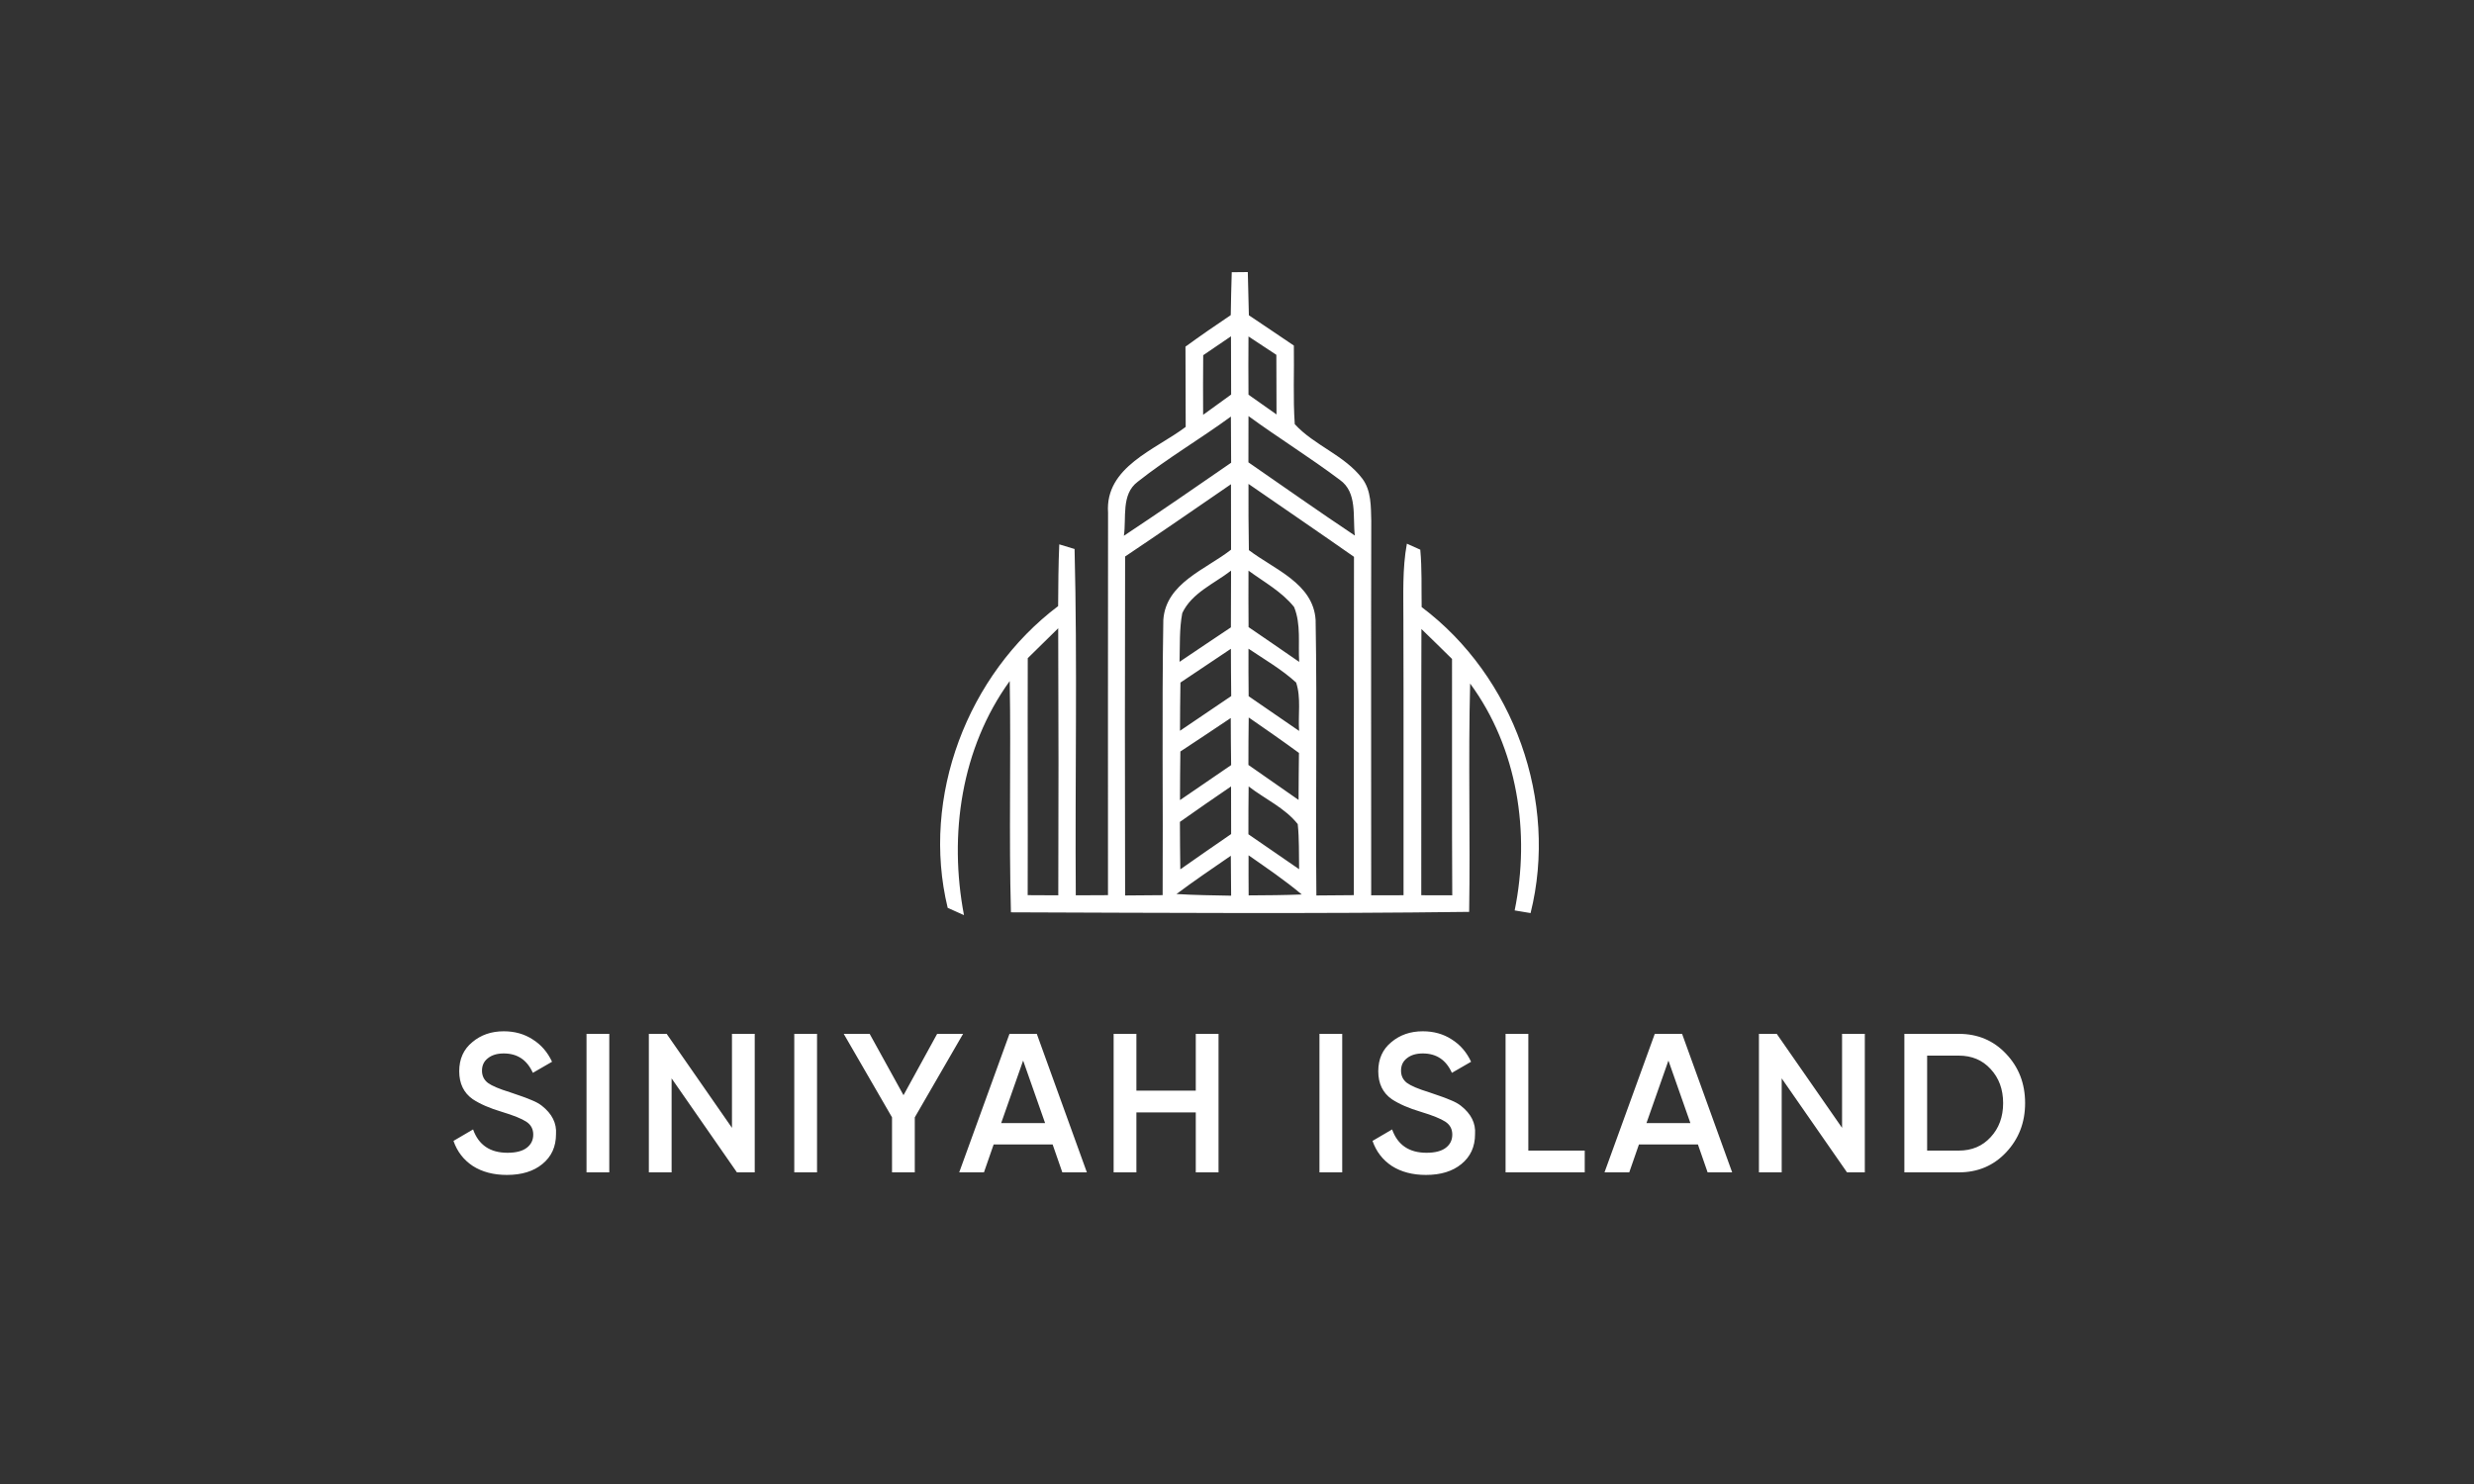 <svg width="500" height="300" viewBox="0 0 500 300" fill="none" xmlns="http://www.w3.org/2000/svg">
<rect x="0" y="0" width="500" height="300" fill="#333333" stroke="none"/>
<path d="M102.45 237.52C99.756 237.52 97.463 236.92 95.57 235.72C93.703 234.493 92.396 232.8 91.65 230.64L95.61 228.32C96.73 231.467 99.05 233.04 102.57 233.04C104.276 233.04 105.57 232.707 106.45 232.04C107.33 231.373 107.77 230.48 107.77 229.36C107.77 228.24 107.303 227.373 106.37 226.76C105.436 226.147 103.783 225.48 101.41 224.76C98.983 224.04 97.023 223.187 95.53 222.2C93.716 220.92 92.81 219.04 92.81 216.56C92.81 214.08 93.69 212.12 95.45 210.68C97.183 209.213 99.303 208.48 101.81 208.48C104.023 208.48 105.97 209.027 107.65 210.12C109.356 211.187 110.663 212.693 111.57 214.64L107.69 216.88C106.516 214.267 104.556 212.96 101.81 212.96C100.476 212.96 99.41 213.28 98.61 213.92C97.81 214.533 97.41 215.373 97.41 216.44C97.41 217.48 97.81 218.307 98.61 218.92C99.41 219.507 100.89 220.133 103.05 220.8C104.383 221.253 105.156 221.52 105.37 221.6C105.716 221.707 106.41 221.973 107.45 222.4C108.303 222.747 108.983 223.12 109.49 223.52C111.57 225.147 112.53 227.067 112.37 229.28C112.37 231.813 111.45 233.827 109.61 235.32C107.823 236.787 105.436 237.52 102.45 237.52ZM118.537 237V209H123.137V237H118.537ZM147.933 228V209H152.533V237H148.933L135.733 218V237H131.133V209H134.733L147.933 228ZM160.525 237V209H165.125V237H160.525ZM189.4 209H194.64L184.88 225.88V237H180.28V225.88L170.52 209H175.76L182.6 221.4L189.4 209ZM219.658 237H214.698L212.738 231.36H200.818L198.858 237H193.858L204.018 209H209.538L219.658 237ZM206.778 214.4L202.338 227.04H211.218L206.778 214.4ZM241.669 220.48V209H246.269V237H241.669V224.88H229.669V237H225.069V209H229.669V220.48H241.669ZM266.666 237V209H271.266V237H266.666ZM288.19 237.52C285.497 237.52 283.204 236.92 281.31 235.72C279.444 234.493 278.137 232.8 277.39 230.64L281.35 228.32C282.47 231.467 284.79 233.04 288.31 233.04C290.017 233.04 291.31 232.707 292.19 232.04C293.07 231.373 293.51 230.48 293.51 229.36C293.51 228.24 293.044 227.373 292.11 226.76C291.177 226.147 289.524 225.48 287.15 224.76C284.724 224.04 282.764 223.187 281.27 222.2C279.457 220.92 278.55 219.04 278.55 216.56C278.55 214.08 279.43 212.12 281.19 210.68C282.924 209.213 285.044 208.48 287.55 208.48C289.764 208.48 291.71 209.027 293.39 210.12C295.097 211.187 296.404 212.693 297.31 214.64L293.43 216.88C292.257 214.267 290.297 212.96 287.55 212.96C286.217 212.96 285.15 213.28 284.35 213.92C283.55 214.533 283.15 215.373 283.15 216.44C283.15 217.48 283.55 218.307 284.35 218.92C285.15 219.507 286.63 220.133 288.79 220.8C290.124 221.253 290.897 221.52 291.11 221.6C291.457 221.707 292.15 221.973 293.19 222.4C294.044 222.747 294.724 223.12 295.23 223.52C297.31 225.147 298.27 227.067 298.11 229.28C298.11 231.813 297.19 233.827 295.35 235.32C293.564 236.787 291.177 237.52 288.19 237.52ZM308.878 209V232.6H320.278V237H304.278V209H308.878ZM350.073 237H345.113L343.153 231.36H331.233L329.273 237H324.273L334.433 209H339.953L350.073 237ZM337.193 214.4L332.753 227.04H341.633L337.193 214.4ZM372.284 228V209H376.884V237H373.284L360.084 218V237H355.484V209H359.084L372.284 228ZM384.877 209H395.877C399.717 209 402.903 210.347 405.437 213.04C407.997 215.733 409.277 219.053 409.277 223C409.277 226.92 407.997 230.24 405.437 232.96C402.903 235.653 399.717 237 395.877 237H384.877V209ZM389.477 232.6H395.877C398.517 232.6 400.663 231.693 402.317 229.88C403.997 228.067 404.837 225.773 404.837 223C404.837 220.227 403.997 217.933 402.317 216.12C400.663 214.307 398.517 213.4 395.877 213.4H389.477V232.6Z" fill="white"/>
<path d="M248.938 55.031C249.754 55.031 251.369 55.015 252.184 55C252.261 57.916 252.323 60.818 252.4 63.734C255.445 65.76 258.46 67.817 261.491 69.859C261.583 75.155 261.306 80.451 261.675 85.746C265.629 90.075 271.736 92.009 275.335 96.768C277.151 99.208 277.058 102.386 277.135 105.287C277.074 130.522 277.12 155.758 277.12 180.994C279.289 180.994 281.473 180.978 283.658 180.978C283.642 162.405 283.688 143.846 283.627 125.288C283.642 120.161 283.396 114.973 284.334 109.907C285.011 110.214 286.365 110.828 287.042 111.12C287.396 114.973 287.257 118.856 287.319 122.725C305.963 136.739 314.977 161.959 309.332 184.586C308.532 184.463 306.917 184.186 306.117 184.048C309.316 168.376 306.717 151.245 297.118 138.182C296.718 153.563 297.164 168.959 296.918 184.34C266.06 184.739 235.171 184.539 204.313 184.432C203.882 168.852 204.343 153.256 204.067 137.676C194.237 151.276 191.729 168.76 194.821 185C193.991 184.632 192.345 183.895 191.53 183.526C186.099 161.1 195.498 136.386 213.85 122.525C213.881 118.365 213.896 114.205 214.081 110.045C214.85 110.276 216.404 110.752 217.173 110.982C217.757 134.299 217.25 157.661 217.419 180.994C219.572 180.978 221.741 180.963 223.926 180.963C223.941 155.19 223.895 129.417 223.941 103.66C223.295 94.373 233.509 90.935 239.632 86.299C239.632 80.896 239.616 75.477 239.586 70.074C242.585 67.894 245.646 65.776 248.738 63.703C248.785 60.818 248.846 57.916 248.938 55.031ZM243.17 71.808C243.139 75.83 243.124 79.852 243.154 83.858C245.016 82.492 246.923 81.126 248.815 79.76C248.8 75.83 248.785 71.916 248.785 67.986C246.908 69.26 245.031 70.534 243.17 71.808ZM252.323 68.017C252.292 71.947 252.292 75.861 252.323 79.79C254.199 81.111 256.076 82.446 257.984 83.781C257.968 79.76 257.968 75.753 257.953 71.732C256.076 70.488 254.199 69.245 252.323 68.017ZM229.925 97.397C226.541 99.945 227.679 104.658 227.141 108.311C234.417 103.476 241.632 98.517 248.815 93.544C248.785 90.443 248.769 87.327 248.769 84.211C242.585 88.74 235.924 92.638 229.925 97.397ZM252.323 84.119C252.307 87.235 252.307 90.351 252.307 93.467C259.46 98.41 266.567 103.43 273.813 108.265C273.351 104.489 274.397 99.546 270.767 96.998C264.767 92.485 258.384 88.54 252.323 84.119ZM227.387 112.501C227.341 135.342 227.325 158.183 227.387 181.024C229.91 181.009 232.433 180.978 234.971 180.963C235.078 162.42 234.802 143.862 235.109 125.319C235.617 117.843 243.708 115.126 248.8 111.12C248.8 106.699 248.8 102.294 248.785 97.888C241.662 102.785 234.555 107.697 227.387 112.501ZM252.323 97.827C252.307 102.294 252.323 106.761 252.4 111.212C257.491 115.096 265.444 117.935 265.89 125.35C266.213 143.892 265.86 162.466 266.044 181.024C268.567 180.994 271.09 180.978 273.613 180.963C273.628 158.168 273.597 135.373 273.643 112.563C266.567 107.605 259.43 102.739 252.323 97.827ZM238.94 123.937C238.324 127.176 238.493 130.507 238.386 133.792C241.847 131.474 245.293 129.126 248.769 126.823C248.785 123.001 248.785 119.179 248.8 115.357C245.385 117.997 240.862 119.854 238.94 123.937ZM252.323 115.357C252.307 119.163 252.307 122.97 252.338 126.777C255.753 129.11 259.168 131.444 262.568 133.807C262.337 130.123 262.968 126.209 261.537 122.709C259.06 119.609 255.476 117.674 252.323 115.357ZM207.712 133.055C207.666 149.019 207.743 164.999 207.697 180.963C209.235 180.978 212.327 180.994 213.881 180.994C213.942 163.003 213.942 144.998 213.865 127.007C211.804 129.018 209.758 131.029 207.712 133.055ZM287.273 127.161C287.211 145.09 287.273 163.034 287.242 180.978C289.319 180.994 291.411 180.994 293.503 180.994C293.41 165.06 293.487 149.127 293.456 133.209C291.395 131.183 289.349 129.156 287.273 127.161ZM252.323 131.136C252.307 134.329 252.323 137.537 252.353 140.746C255.753 143.079 259.153 145.427 262.552 147.761C262.322 144.522 262.983 141.099 261.952 137.983C259.03 135.312 255.584 133.332 252.323 131.136ZM238.57 137.983C238.509 141.237 238.493 144.491 238.478 147.73C241.939 145.397 245.37 143.048 248.831 140.715C248.8 137.522 248.769 134.329 248.769 131.152C245.354 133.424 241.97 135.726 238.57 137.983ZM238.555 151.921C238.509 155.19 238.478 158.475 238.478 161.745C241.908 159.381 245.37 157.032 248.815 154.668C248.785 151.506 248.738 148.329 248.738 145.151C245.339 147.408 241.97 149.695 238.555 151.921ZM252.369 145.044C252.323 148.237 252.307 151.429 252.307 154.638C255.676 157.001 259.06 159.35 262.445 161.714C262.46 158.552 262.475 155.374 262.522 152.212C259.183 149.756 255.768 147.392 252.369 145.044ZM238.463 166.15C238.478 169.343 238.493 172.536 238.54 175.744C241.939 173.334 245.385 170.985 248.815 168.606C248.8 165.398 248.785 162.19 248.8 158.982C245.339 161.345 241.878 163.725 238.463 166.15ZM252.353 158.982C252.307 162.205 252.307 165.429 252.307 168.652C255.707 171.016 259.137 173.365 262.552 175.713C262.491 172.674 262.598 169.635 262.275 166.595C259.676 163.31 255.615 161.514 252.353 158.982ZM237.77 180.733C241.447 180.963 245.123 180.994 248.815 181.07C248.785 178.369 248.769 175.682 248.754 172.996C245.062 175.544 241.355 178.046 237.77 180.733ZM252.338 172.904C252.323 175.606 252.338 178.307 252.353 181.009C255.922 180.994 259.506 180.963 263.091 180.825C259.676 177.954 255.984 175.452 252.338 172.904Z" fill="white"/>
</svg>
